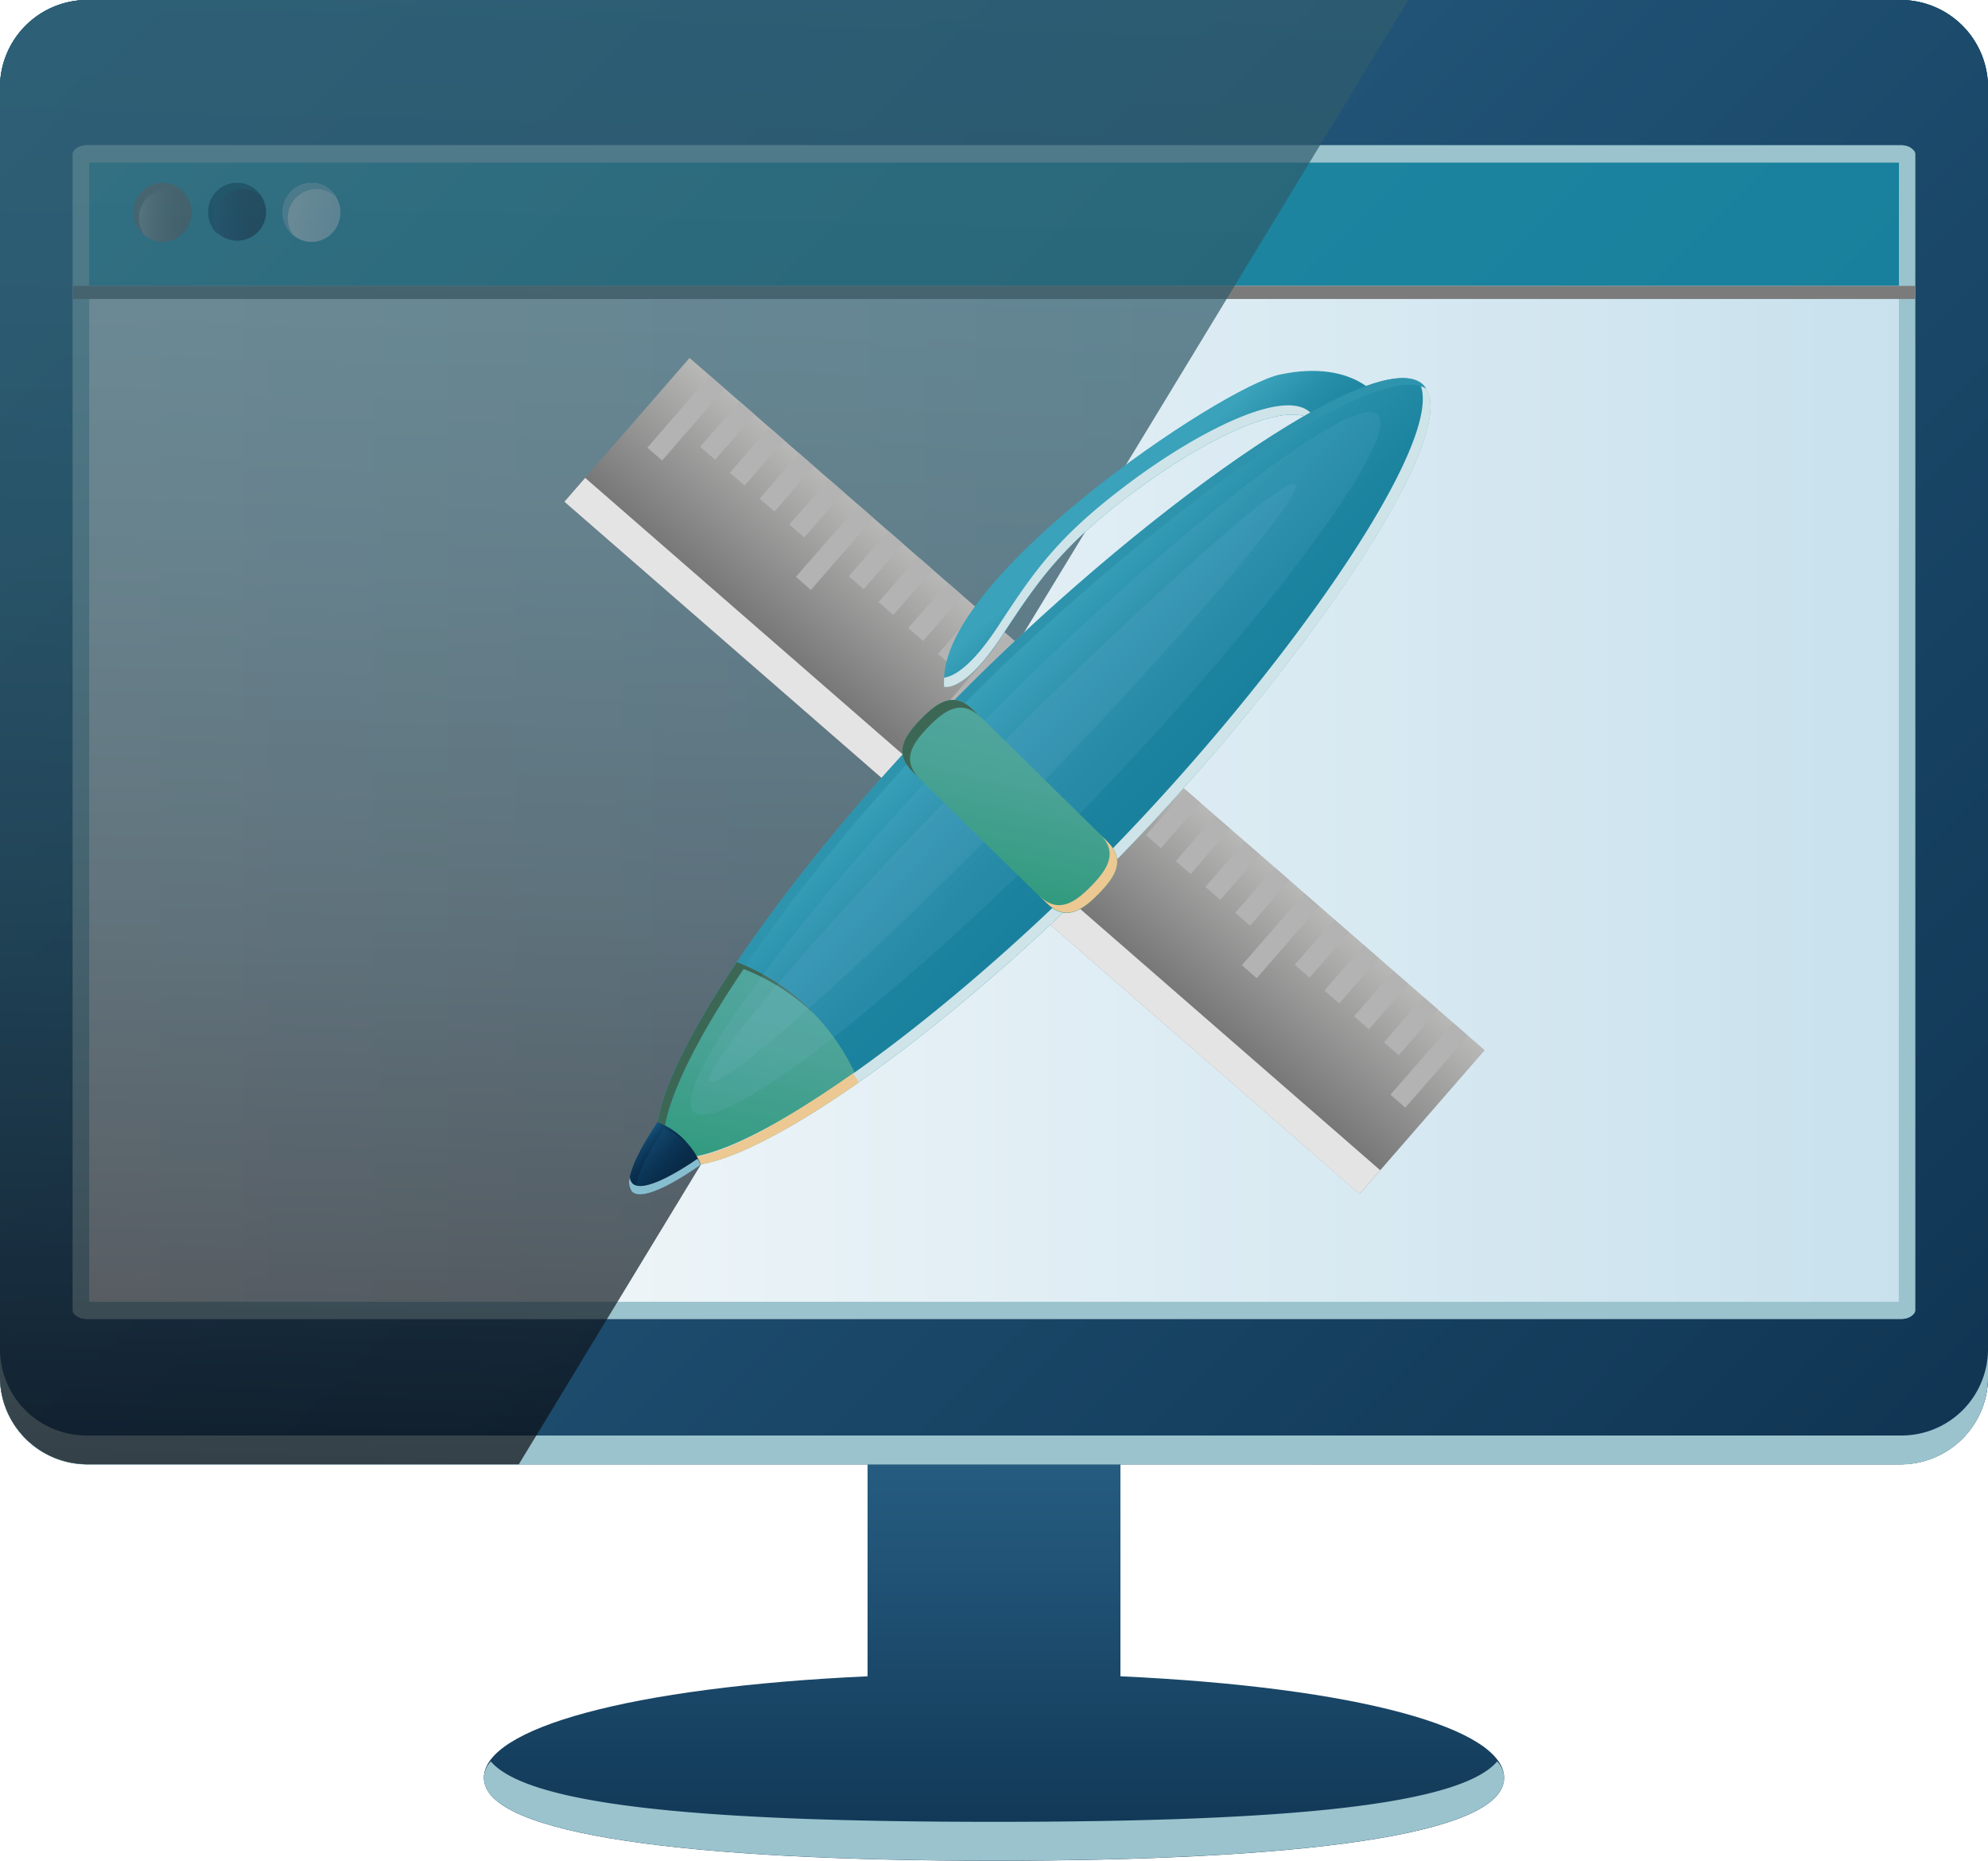 <svg xmlns="http://www.w3.org/2000/svg" xmlns:xlink="http://www.w3.org/1999/xlink" viewBox="0 0 160.93 150.6"><defs><linearGradient id="linear-gradient" x1="80.46" y1="150.6" x2="80.46" y2="110.46" gradientUnits="userSpaceOnUse"><stop offset="0" stop-color="#103553"/><stop offset="0.61" stop-color="#215477"/><stop offset="1" stop-color="#296489"/></linearGradient><linearGradient id="linear-gradient-2" x1="12.67" y1="-8.53" x2="148.26" y2="127.05" gradientUnits="userSpaceOnUse"><stop offset="0" stop-color="#296489"/><stop offset="0.39" stop-color="#215477"/><stop offset="1" stop-color="#103553"/></linearGradient><linearGradient id="linear-gradient-3" x1="5.9" y1="59.26" x2="155.04" y2="59.26" gradientUnits="userSpaceOnUse"><stop offset="0" stop-color="#fcfcfc"/><stop offset="1" stop-color="#c8e1ed"/></linearGradient><linearGradient id="linear-gradient-6" x1="40.47" y1="-22.29" x2="120.46" y2="57.71" gradientUnits="userSpaceOnUse"><stop offset="0" stop-color="#3aa2bb"/><stop offset="0.01" stop-color="#39a1ba"/><stop offset="0.32" stop-color="#278fa9"/><stop offset="0.64" stop-color="#1c849f"/><stop offset="1" stop-color="#18809c"/></linearGradient><linearGradient id="linear-gradient-7" x1="10.83" y1="17.19" x2="15.52" y2="17.19" gradientUnits="userSpaceOnUse"><stop offset="0" stop-color="#bdbdbc"/><stop offset="0.12" stop-color="#ababaa"/><stop offset="0.32" stop-color="#929191"/><stop offset="0.53" stop-color="#7f7f7e"/><stop offset="0.76" stop-color="#757474"/><stop offset="1" stop-color="#717070"/></linearGradient><linearGradient id="linear-gradient-8" x1="16.86" y1="17.19" x2="21.54" y2="17.19" gradientUnits="userSpaceOnUse"><stop offset="0" stop-color="#15557f"/><stop offset="0.22" stop-color="#104267"/><stop offset="0.47" stop-color="#0b3455"/><stop offset="0.72" stop-color="#092c4a"/><stop offset="1" stop-color="#082946"/></linearGradient><linearGradient id="linear-gradient-9" x1="22.88" y1="17.19" x2="27.56" y2="17.19" xlink:href="#linear-gradient-3"/><linearGradient id="linear-gradient-10" x1="57.12" y1="-0.62" x2="53.78" y2="128.79" gradientUnits="userSpaceOnUse"><stop offset="0" stop-color="#305e6f"/><stop offset="0.18" stop-color="#2e5a6a"/><stop offset="0.37" stop-color="#294e5d"/><stop offset="0.58" stop-color="#203a47"/><stop offset="0.79" stop-color="#141f28"/><stop offset="0.97" stop-color="#070308"/></linearGradient><linearGradient id="linear-gradient-11" x1="-830.48" y1="-348.21" x2="-830.48" y2="-363.69" gradientTransform="matrix(0, 1, -1, 0, -271.94, 893.3)" gradientUnits="userSpaceOnUse"><stop offset="0" stop-color="#717070"/><stop offset="0.19" stop-color="#807f7f"/><stop offset="1" stop-color="#bdbdbc"/></linearGradient><linearGradient id="linear-gradient-12" x1="-844.87" y1="-672.19" x2="-834.75" y2="-672.19" gradientTransform="matrix(0.66, 0.75, -0.75, 0.66, 145.68, 1116.81)" xlink:href="#linear-gradient-6"/><linearGradient id="linear-gradient-13" x1="-746.14" y1="-612.37" x2="-727.72" y2="-612.37" gradientTransform="translate(181.56 1015.63) rotate(44.46)" xlink:href="#linear-gradient-6"/><linearGradient id="linear-gradient-14" x1="-731.38" y1="-571.59" x2="-740.22" y2="-586.12" gradientTransform="translate(181.56 1015.63) rotate(44.46)" gradientUnits="userSpaceOnUse"><stop offset="0" stop-color="#2f9a7c"/><stop offset="0.2" stop-color="#399d85"/><stop offset="0.66" stop-color="#4ba397"/><stop offset="1" stop-color="#51a59d"/></linearGradient><linearGradient id="linear-gradient-15" x1="-733.09" y1="-602.09" x2="-740.77" y2="-614.72" xlink:href="#linear-gradient-14"/><linearGradient id="linear-gradient-16" x1="-739.38" y1="-567.71" x2="-734.48" y2="-567.71" gradientTransform="translate(181.56 1015.63) rotate(44.46)" xlink:href="#linear-gradient-8"/><linearGradient id="linear-gradient-17" x1="-739.38" y1="-567.71" x2="-736.55" y2="-567.71" gradientTransform="translate(181.56 1015.63) rotate(44.46)" xlink:href="#linear-gradient-8"/><linearGradient id="linear-gradient-18" x1="-733.09" y1="-602.09" x2="-740.77" y2="-614.72" xlink:href="#linear-gradient-14"/></defs><title>graph-ia-element-2</title><g style="isolation:isolate"><g id="Capa_2" data-name="Capa 2"><g id="Capa_1-2" data-name="Capa 1"><path d="M90.7,135.68V110.46H70.23v25.22c-19.32.89-31.06,4.22-31.06,8.22,0,4.67,17,6.71,41.3,6.71s41.29-2,41.29-6.71C121.76,139.9,110,136.57,90.7,135.68Z" style="fill:url(#linear-gradient)"/><path d="M80.47,147.46c-22,0-37.52-1.13-40.74-4.89a2.1,2.1,0,0,0-.56,1.32c0,4.67,17,6.71,41.3,6.71s41.29-2,41.29-6.71a2.1,2.1,0,0,0-.56-1.32C118,146.33,102.46,147.46,80.47,147.46Z" style="fill:#9ac3cd;mix-blend-mode:multiply"/><path d="M0,111.36a7.08,7.08,0,0,0,7,7.16H153.93a7.08,7.08,0,0,0,7-7.16V7.16a7.08,7.08,0,0,0-7-7.16H7A7.08,7.08,0,0,0,0,7.16Z" style="fill:url(#linear-gradient-2)"/><path d="M153.93,0H7A7.08,7.08,0,0,0,0,7.16V8.63A7.08,7.08,0,0,1,7,1.47H153.93a7.08,7.08,0,0,1,7,7.14V7.16A7.08,7.08,0,0,0,153.93,0Z" style="fill:#054a66;mix-blend-mode:screen"/><path d="M153.93,106.75c.71,0,1.1-.45,1.1-.65V12.41c0-.19-.39-.65-1.1-.65H7c-.71,0-1.1.45-1.1.65V106.1c0,.2.39.65,1.1.65Z" style="fill:url(#linear-gradient-3)"/><path d="M0,111.36a7.08,7.08,0,0,0,7,7.16H153.93a7.08,7.08,0,0,0,7-7.16V7.16a7.08,7.08,0,0,0-7-7.16H7A7.08,7.08,0,0,0,0,7.16Z" style="fill:url(#linear-gradient-2)"/><path d="M153.93,116.19H7a7,7,0,0,1-7-7v2.19a7.08,7.08,0,0,0,7,7.16H153.93a7.08,7.08,0,0,0,7-7.16v-2.19A7,7,0,0,1,153.93,116.19Z" style="fill:#9ac3cd;mix-blend-mode:multiply"/><path d="M153.93,106.75c.71,0,1.1-.45,1.1-.65V12.41c0-.19-.39-.65-1.1-.65H7c-.71,0-1.1.45-1.1.65V106.1c0,.2.39.65,1.1.65Z" style="fill:url(#linear-gradient-3)"/><path d="M153.93,11.77H7c-.71,0-1.1.45-1.1.65V23.14H155V12.41C155,12.22,154.65,11.77,153.93,11.77Z" style="fill:url(#linear-gradient-6)"/><ellipse cx="13.17" cy="17.19" rx="2.34" ry="2.39" style="fill:url(#linear-gradient-7)"/><path d="M21.54,17.19A2.34,2.34,0,1,1,19.2,14.8,2.37,2.37,0,0,1,21.54,17.19Z" style="fill:url(#linear-gradient-8)"/><ellipse cx="25.22" cy="17.19" rx="2.34" ry="2.39" style="fill:url(#linear-gradient-9)"/><path d="M11.24,17.69a2.37,2.37,0,0,1,2.35-2.39,2.28,2.28,0,0,1,1.5.59,2.29,2.29,0,0,0-1.91-1.09A2.37,2.37,0,0,0,11.67,19,2.34,2.34,0,0,1,11.24,17.69Z" style="fill:#7b7b7b;mix-blend-mode:screen"/><path d="M17.27,17.69a2.36,2.36,0,0,1,2.34-2.39,2.29,2.29,0,0,1,1.5.59A2.3,2.3,0,0,0,19.2,14.8,2.38,2.38,0,0,0,17.69,19,2.37,2.37,0,0,1,17.27,17.69Z" style="fill:#054a66;mix-blend-mode:screen"/><path d="M23.29,17.69a2.36,2.36,0,0,1,2.34-2.39,2.28,2.28,0,0,1,1.5.59,2.28,2.28,0,0,0-1.91-1.09A2.37,2.37,0,0,0,23.72,19,2.34,2.34,0,0,1,23.29,17.69Z" style="fill:#8dc2d8;mix-blend-mode:screen"/><path d="M153.93,11.77H7c-.71,0-1.1.45-1.1.65V106.1c0,.2.39.65,1.1.65H153.93c.71,0,1.1-.45,1.1-.65V12.41C155,12.22,154.65,11.77,153.93,11.77Zm-.22,93.6H7.22V13.16h146.5Z" style="fill:#9ac3cd;mix-blend-mode:multiply"/><rect x="5.9" y="23.14" width="149.14" height="1.06" style="fill:#7b7b7b;mix-blend-mode:screen"/><path d="M7,118.52H42L114,0H7A7.08,7.08,0,0,0,0,7.16v104.2A7.08,7.08,0,0,0,7,118.52Z" style="opacity:0.7;mix-blend-mode:screen;fill:url(#linear-gradient-10)"/><rect x="75.22" y="20.14" width="15.43" height="85.34" transform="translate(-18.89 84.12) rotate(-48.96)" style="fill:url(#linear-gradient-11)"/><polygon points="45.69 40.61 110.05 96.65 111.73 94.72 47.37 38.68 45.69 40.61" style="fill:#e5e4e4;mix-blend-mode:multiply"/><rect x="51.68" y="33.04" width="7.71" height="1.59" transform="translate(-6.43 53.59) rotate(-49.03)" style="fill:#b3b3b3;mix-blend-mode:multiply"/><rect x="56.45" y="34.06" width="4.86" height="1.6" transform="translate(-6.03 56.51) rotate(-49.08)" style="fill:#b3b3b3;mix-blend-mode:multiply"/><rect x="58.85" y="36.15" width="4.86" height="1.59" transform="translate(-6.81 58.96) rotate(-49)" style="fill:#b3b3b3;mix-blend-mode:multiply"/><polygon points="62.7 41.4 61.49 40.36 64.68 36.69 65.88 37.74 62.7 41.4" style="fill:#b3b3b3;mix-blend-mode:multiply"/><polygon points="65.11 43.5 63.9 42.45 67.09 38.79 68.3 39.83 65.11 43.5" style="fill:#b3b3b3;mix-blend-mode:multiply"/><polygon points="65.64 47.75 64.43 46.69 69.5 40.88 70.7 41.93 65.64 47.75" style="fill:#b3b3b3;mix-blend-mode:multiply"/><rect x="68.48" y="44.54" width="4.86" height="1.6" transform="translate(-9.85 69.03) rotate(-48.95)" style="fill:#b3b3b3;mix-blend-mode:multiply"/><rect x="70.89" y="46.63" width="4.86" height="1.59" transform="translate(-10.64 71.44) rotate(-48.86)" style="fill:#b3b3b3;mix-blend-mode:multiply"/><rect x="73.29" y="48.73" width="4.86" height="1.6" transform="translate(-11.4 73.95) rotate(-48.85)" style="fill:#b3b3b3;mix-blend-mode:multiply"/><polygon points="77.14 53.98 75.93 52.92 79.12 49.26 80.32 50.32 77.14 53.98" style="fill:#b3b3b3;mix-blend-mode:multiply"/><polygon points="77.67 58.22 76.47 57.17 81.53 51.36 82.73 52.4 77.67 58.22" style="fill:#b3b3b3;mix-blend-mode:multiply"/><rect x="80.51" y="55.01" width="4.86" height="1.6" transform="translate(-13.58 81.84) rotate(-49.03)" style="fill:#b3b3b3;mix-blend-mode:multiply"/><rect x="82.91" y="57.11" width="4.87" height="1.6" transform="translate(-14.37 84.23) rotate(-48.94)" style="fill:#b3b3b3;mix-blend-mode:multiply"/><polygon points="86.76 62.35 85.56 61.31 88.75 57.64 89.95 58.69 86.76 62.35" style="fill:#b3b3b3;mix-blend-mode:multiply"/><polygon points="89.17 64.45 87.96 63.41 91.16 59.74 92.36 60.78 89.17 64.45" style="fill:#b3b3b3;mix-blend-mode:multiply"/><rect x="87.78" y="64.47" width="7.71" height="1.59" transform="translate(-17.73 91.66) rotate(-49.03)" style="fill:#b3b3b3;mix-blend-mode:multiply"/><polygon points="93.98 68.65 92.78 67.6 95.97 63.93 97.17 64.98 93.98 68.65" style="fill:#b3b3b3;mix-blend-mode:multiply"/><rect x="94.95" y="67.58" width="4.86" height="1.59" transform="translate(-18.1 97.08) rotate(-49.03)" style="fill:#b3b3b3;mix-blend-mode:multiply"/><rect x="97.35" y="69.68" width="4.86" height="1.6" transform="translate(-18.89 99.48) rotate(-48.97)" style="fill:#b3b3b3;mix-blend-mode:multiply"/><rect x="99.76" y="71.78" width="4.86" height="1.59" transform="translate(-19.61 102.14) rotate(-49.03)" style="fill:#b3b3b3;mix-blend-mode:multiply"/><polygon points="101.73 79.18 100.53 78.12 105.59 72.32 106.79 73.36 101.73 79.18" style="fill:#b3b3b3;mix-blend-mode:multiply"/><polygon points="113.76 89.65 112.56 88.6 117.62 82.79 118.83 83.84 113.76 89.65" style="fill:#b3b3b3;mix-blend-mode:multiply"/><rect x="104.57" y="75.97" width="4.86" height="1.6" transform="translate(-21.24 106.7) rotate(-48.79)" style="fill:#b3b3b3;mix-blend-mode:multiply"/><rect x="106.98" y="78.06" width="4.86" height="1.59" transform="translate(-21.87 109.77) rotate(-49.03)" style="fill:#b3b3b3;mix-blend-mode:multiply"/><rect x="109.38" y="80.15" width="4.86" height="1.6" transform="translate(-22.67 112.09) rotate(-48.94)" style="fill:#b3b3b3;mix-blend-mode:multiply"/><rect x="111.8" y="82.26" width="4.86" height="1.59" transform="translate(-23.44 114.58) rotate(-48.92)" style="fill:#b3b3b3;mix-blend-mode:multiply"/><path d="M111.77,32.42s-2-3.39-8.14-2.11c-4.76,1-28.24,16.83-27.17,25.27,0,0,1.62.54,4.69-4.15S86.09,44.1,91.68,39.9s13-8.05,14.94-5.55Z" style="fill:url(#linear-gradient-12)"/><path d="M111.2,31.75l-4.94,1.85c-1.92-2.5-9.34,1.35-14.93,5.55S83.86,46,80.79,50.7c-2.27,3.47-3.74,4.07-4.36,4.15a4.41,4.41,0,0,0,0,.74s1.62.54,4.69-4.15S86.09,44.1,91.68,39.9s13-8.05,14.94-5.55l5.16-1.93A3.41,3.41,0,0,0,111.2,31.75Z" style="fill:#cee4e9;mix-blend-mode:multiply"/><path d="M90.17,69.83C75.26,85,57.45,97.28,53.82,93.71S62.1,72.13,77,56.93s34.56-29.32,38.2-25.77S105.08,54.63,90.17,69.83Z" style="fill:url(#linear-gradient-13)"/><path d="M65.58,81.74a17.6,17.6,0,0,0-5.93-3.85c-5.18,7.69-7.79,13.89-5.83,15.82s8.12-.79,15.71-6.11A17.53,17.53,0,0,0,65.58,81.74Z" style="fill:url(#linear-gradient-14)"/><path d="M115.22,31.16a2.91,2.91,0,0,0-.36-.26c2.56,4.36-10.83,23.56-25.32,38.32S57.86,96,53.55,93.37a1.88,1.88,0,0,0,.27.34C57.45,97.28,75.26,85,90.17,69.83S118.84,34.73,115.22,31.16Z" style="fill:#cee4e9;mix-blend-mode:multiply"/><path d="M77.57,57.46c14.54-14.81,33.57-28.61,37.88-26a2.15,2.15,0,0,0-.23-.31C111.59,27.61,91.94,41.73,77,56.93S50.19,90.16,53.82,93.71a1.85,1.85,0,0,0,.31.24C51.34,89.78,63,72.28,77.57,57.46Z" style="fill:#2e94ae;mix-blend-mode:screen"/><path d="M88.94,72.34c-1.35,1.38-2.68,2.27-4.23.75L73.87,62.45c-1.55-1.52-.68-2.86.68-4.25h0c1.35-1.38,2.67-2.27,4.23-.75L89.61,68.09c1.55,1.52.68,2.86-.67,4.24Z" style="fill:url(#linear-gradient-15)"/><path d="M69.06,86.88C61.54,92.12,55.74,95,53.78,93.14a2.31,2.31,0,0,1-.61-1.35,2.63,2.63,0,0,0,.64,1.93c2,1.93,8.12-.79,15.71-6.11C69.46,87.44,69.12,87,69.06,86.88Z" style="fill:#ecc892;mix-blend-mode:multiply"/><path d="M60.19,78.43A17.54,17.54,0,0,1,65.83,82c-.09-.08-.16-.19-.25-.28a17.6,17.6,0,0,0-5.93-3.85c-5.18,7.69-7.79,13.89-5.83,15.82a1.6,1.6,0,0,0,.31.23C52.65,91.73,55.25,85.77,60.19,78.43Z" style="fill:#3d6755;mix-blend-mode:screen"/><path d="M55.32,92.19a6.1,6.1,0,0,0-2.09-1.36c-1.83,2.72-2.76,4.91-2.06,5.6s2.87-.29,5.56-2.17A6.15,6.15,0,0,0,55.32,92.19Z" style="fill:url(#linear-gradient-16)"/><path d="M53.77,91.36a6.29,6.29,0,0,1,1.8,1.13,3.52,3.52,0,0,0-.24-.29,6.1,6.1,0,0,0-2.09-1.36c-1.83,2.72-2.76,4.91-2.06,5.6a.67.67,0,0,0,.35.18C51.27,95.68,52.17,93.72,53.77,91.36Z" style="fill:url(#linear-gradient-17)"/><path d="M56.47,93.79c-2.56,1.75-4.6,2.64-5.27,2a.81.81,0,0,1-.21-.49,1.27,1.27,0,0,0,.17,1.15c.7.68,2.87-.29,5.56-2.17A4,4,0,0,0,56.47,93.79Z" style="fill:#87becf;mix-blend-mode:multiply"/><path d="M86.87,66.41C73.41,80.12,58.28,92.1,56.16,90s9.56-17.43,23-31.15,30.25-27.37,32.37-25.29S100.33,52.7,86.87,66.41Z" style="fill:#8cc3e7;opacity:0.1;mix-blend-mode:screen"/><path d="M82.09,65.69C70.58,77.43,58.37,88.4,57.46,87.5s9.82-13.3,21.34-25S104,38.32,104.86,39.2,93.62,54,82.09,65.69Z" style="fill:#8cc3e7;opacity:0.1;mix-blend-mode:screen"/><path d="M88.94,72.34c-1.35,1.38-2.68,2.27-4.23.75L73.87,62.45c-1.55-1.52-.68-2.86.68-4.25h0c1.35-1.38,2.67-2.27,4.23-.75L89.61,68.09c1.55,1.52.68,2.86-.67,4.24Z" style="fill:url(#linear-gradient-18)"/><path d="M89.61,68.09,89,67.47c1.55,1.52.68,2.87-.67,4.25s-2.69,2.27-4.24.75l.63.61c1.55,1.52,2.88.63,4.23-.75S91.16,69.61,89.61,68.09Z" style="fill:#ecc892;mix-blend-mode:multiply"/><path d="M78.77,57.45l.62.62c-1.54-1.52-2.88-.63-4.23.76s-2.22,2.71-.67,4.24l-.62-.62c-1.55-1.52-.68-2.86.68-4.25S77.22,55.93,78.77,57.45Z" style="fill:#3d6755;mix-blend-mode:screen"/></g></g></g></svg>